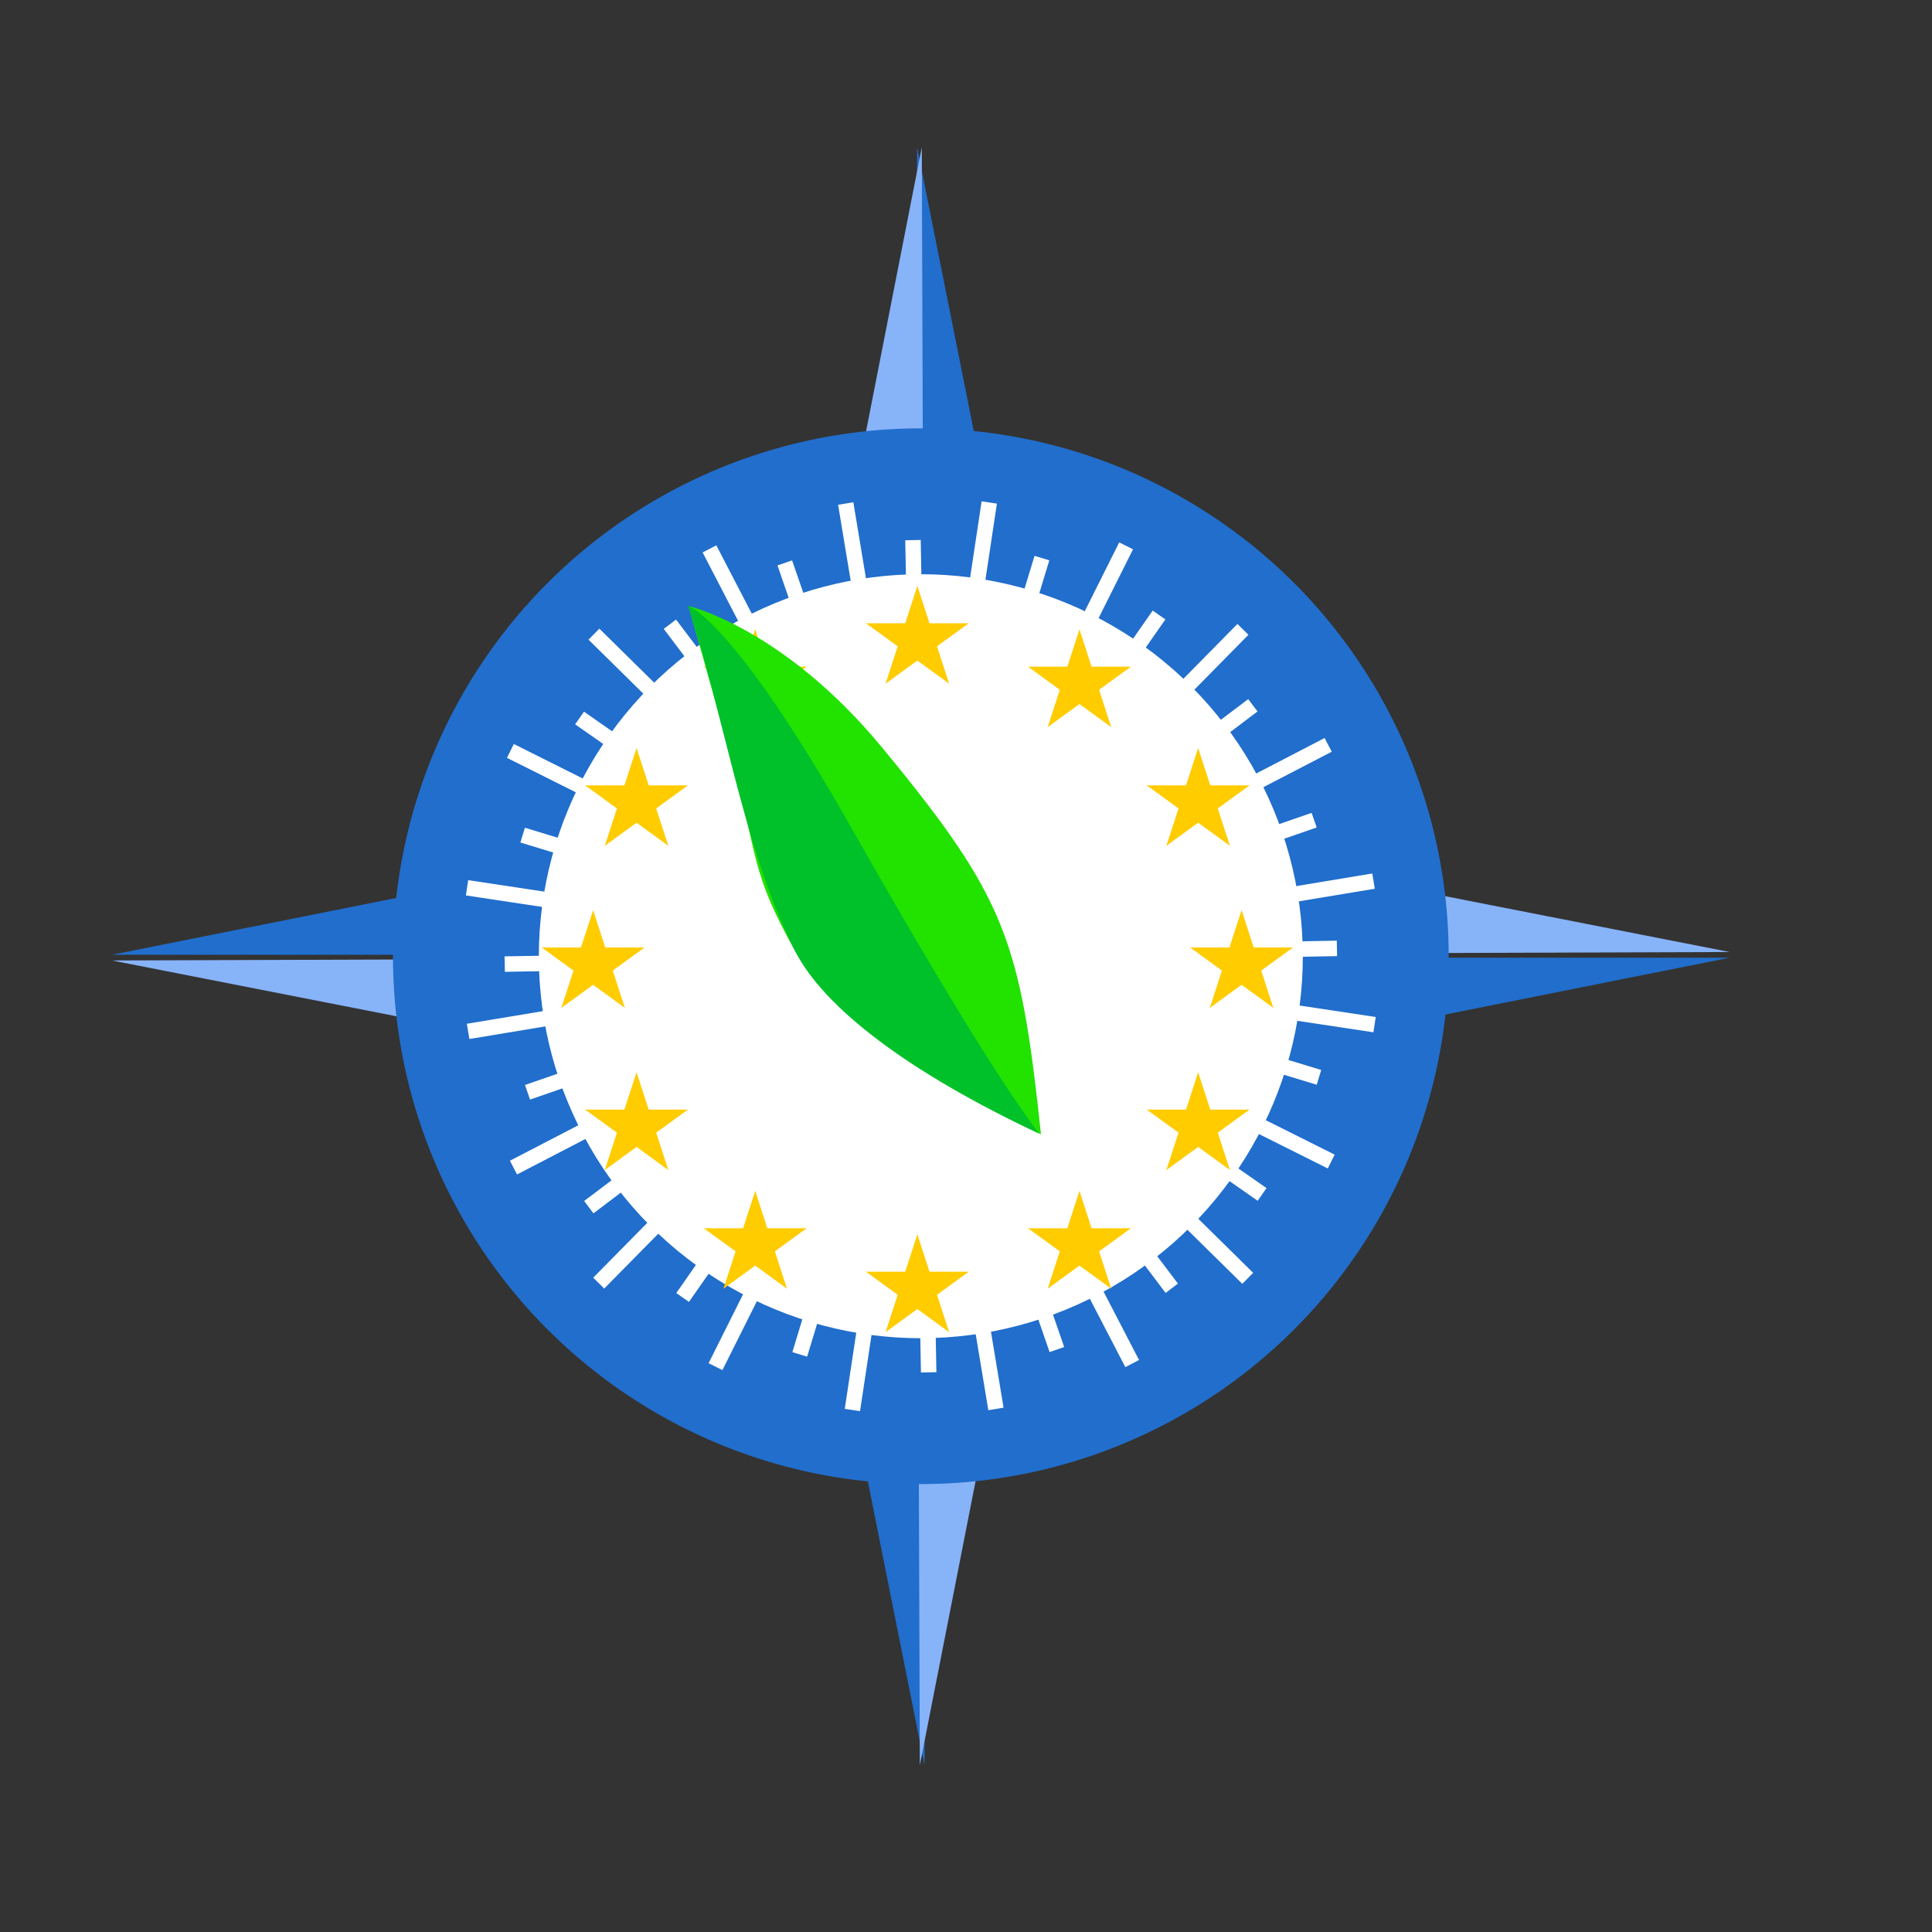 <?xml version="1.0" encoding="UTF-8"?><svg id="Layer_1" xmlns="http://www.w3.org/2000/svg" viewBox="0 0 500 500"><rect x="0" y="0" width="500" height="500" fill="#333333" stroke="none"/><defs><style>.cls-1,.cls-2{fill:#fff;}.cls-3{fill:#00c129;}.cls-2{stroke:#fff;stroke-miterlimit:10;stroke-width:4px;}.cls-4{fill:#216ecc;}.cls-5{fill:#87b3f9;}.cls-6{fill:#22e200;}.cls-7{fill:#fc0;}</style></defs><g><polygon class="cls-4" points="237.34 38.1 237.34 247.47 320.65 165.1 265.73 180.21 237.34 38.1"/><polygon class="cls-4" points="28.98 247.09 238.34 247.09 155.97 163.78 171.08 218.7 28.98 247.09"/><polygon class="cls-4" points="239.28 456.84 239.28 247.47 155.97 329.85 210.89 314.74 239.28 456.84"/><polygon class="cls-4" points="447.64 247.85 238.27 247.85 320.65 331.16 305.54 276.24 447.64 247.85"/></g><g><polygon class="cls-5" points="238.05 456.84 237.34 247.48 320.93 329.57 265.96 314.64 238.05 456.84"/><polygon class="cls-5" points="28.98 248.57 238.35 247.85 156.26 331.44 171.18 276.47 28.98 248.57"/><polygon class="cls-5" points="238.56 38.1 239.28 247.47 155.69 165.38 210.66 180.3 238.56 38.1"/><polygon class="cls-5" points="447.64 246.38 238.27 247.09 320.36 163.5 305.44 218.47 447.64 246.38"/></g><g><circle class="cls-4" cx="238.31" cy="247.47" r="136.61"/><circle class="cls-1" cx="238.31" cy="247.47" r="98.86"/><g><line class="cls-2" x1="240.34" y1="355.16" x2="236.28" y2="139.78"/><line class="cls-2" x1="273.52" y1="349.26" x2="203.1" y2="145.68"/><line class="cls-2" x1="303.25" y1="333.4" x2="173.37" y2="161.55"/><line class="cls-2" x1="326.63" y1="309.12" x2="149.99" y2="185.82"/><line class="cls-2" x1="341.35" y1="278.82" x2="135.26" y2="216.13"/><line class="cls-2" x1="346" y1="245.44" x2="130.62" y2="249.51"/><line class="cls-2" x1="340.1" y1="212.26" x2="136.52" y2="282.68"/><line class="cls-2" x1="324.24" y1="182.53" x2="152.38" y2="312.41"/><line class="cls-2" x1="299.96" y1="159.16" x2="176.66" y2="335.79"/><line class="cls-2" x1="269.65" y1="144.43" x2="206.97" y2="350.52"/></g><g><line class="cls-2" x1="220.6" y1="364.91" x2="256.02" y2="130.04"/><line class="cls-2" x1="257.75" y1="364.63" x2="218.87" y2="130.31"/><line class="cls-2" x1="293.01" y1="352.89" x2="183.61" y2="142.05"/><line class="cls-2" x1="322.91" y1="330.83" x2="153.71" y2="164.12"/><line class="cls-2" x1="344.52" y1="300.61" x2="132.09" y2="194.34"/><line class="cls-2" x1="355.74" y1="265.18" x2="120.87" y2="229.76"/><line class="cls-2" x1="355.47" y1="228.03" x2="121.15" y2="266.92"/><line class="cls-2" x1="343.73" y1="192.77" x2="132.89" y2="302.17"/><line class="cls-2" x1="321.67" y1="162.88" x2="154.95" y2="332.07"/><line class="cls-2" x1="291.44" y1="141.26" x2="185.17" y2="353.69"/></g></g><g><polygon class="cls-1" points="245.22 247.76 239.83 160.21 235.74 247.83 148.19 253.22 235.81 257.31 241.2 344.86 245.29 257.24 332.84 251.85 245.22 247.76"/><polygon class="cls-1" points="243.51 246.54 211.34 164.94 234.53 249.54 152.92 281.71 237.52 258.53 269.69 340.13 246.51 255.53 328.11 223.36 243.51 246.54"/><polygon class="cls-1" points="241.51 245.91 185.7 178.24 233.89 251.54 166.22 307.35 239.52 259.16 295.33 326.83 247.14 253.53 314.81 197.72 241.51 245.91"/><polygon class="cls-1" points="239.42 245.93 165.42 198.82 233.91 253.63 186.8 327.63 241.61 259.14 315.61 306.25 247.12 251.44 294.23 177.44 239.42 245.93"/><polygon class="cls-1" points="237.43 246.59 152.5 224.65 234.57 255.62 212.63 340.55 243.6 258.48 328.53 280.42 246.46 249.45 268.4 164.52 237.43 246.59"/></g><g id="g22"><g id="use24"><g id="s"><g id="c"><path id="t" class="cls-7" d="m237.41,151.64l-4.32,13.3,6.65,2.16-2.33-15.46Z"/><g id="use11"><path id="t-2" class="cls-7" d="m237.41,151.64l4.32,13.3-6.65,2.16,2.33-15.46Z"/></g></g><g id="a"><g id="use14"><g id="c-2"><path id="t-3" class="cls-7" d="m250.71,161.3h-13.98v6.99l13.98-6.99Z"/><g id="use11-2"><path id="t-4" class="cls-7" d="m250.71,161.3l-11.31,8.22-4.11-5.66,15.42-2.56Z"/></g></g></g><g id="use16"><g id="c-3"><path id="t-5" class="cls-7" d="m245.63,176.93l-4.32-13.3-6.65,2.16,10.97,11.14Z"/><g id="use11-3"><path id="t-6" class="cls-7" d="m245.63,176.93l-11.31-8.22,4.11-5.66,7.2,13.88Z"/></g></g></g></g><g id="use18"><g id="a-2"><g id="use14-2"><g id="c-4"><path id="t-7" class="cls-7" d="m224.11,161.3h13.98v6.99l-13.98-6.99Z"/><g id="use11-4"><path id="t-8" class="cls-7" d="m224.11,161.3l11.31,8.22,4.11-5.66-15.42-2.56Z"/></g></g></g><g id="use16-2"><g id="c-5"><path id="t-9" class="cls-7" d="m229.19,176.93l4.32-13.3,6.65,2.16-10.97,11.14Z"/><g id="use11-5"><path id="t-10" class="cls-7" d="m229.19,176.93l11.31-8.22-4.11-5.66-7.2,13.88Z"/></g></g></g></g></g></g></g><g id="use26"><g id="s-2"><g id="c-6"><path id="t-11" class="cls-7" d="m237.41,319.45l-4.32,13.3,6.65,2.16-2.33-15.46Z"/><g id="use11-6"><path id="t-12" class="cls-7" d="m237.41,319.45l4.32,13.3-6.65,2.16,2.33-15.46Z"/></g></g><g id="a-3"><g id="use14-3"><g id="c-7"><path id="t-13" class="cls-7" d="m250.71,329.12h-13.98v6.99l13.98-6.99Z"/><g id="use11-7"><path id="t-14" class="cls-7" d="m250.71,329.12l-11.31,8.22-4.11-5.66,15.42-2.56Z"/></g></g></g><g id="use16-3"><g id="c-8"><path id="t-15" class="cls-7" d="m245.63,344.75l-4.32-13.3-6.65,2.16,10.97,11.14Z"/><g id="use11-8"><path id="t-16" class="cls-7" d="m245.63,344.75l-11.31-8.22,4.11-5.66,7.2,13.88Z"/></g></g></g></g><g id="use18-2"><g id="a-4"><g id="use14-4"><g id="c-9"><path id="t-17" class="cls-7" d="m224.11,329.12h13.98v6.99l-13.98-6.99Z"/><g id="use11-9"><path id="t-18" class="cls-7" d="m224.11,329.12l11.31,8.22,4.11-5.66-15.42-2.56Z"/></g></g></g><g id="use16-4"><g id="c-10"><path id="t-19" class="cls-7" d="m229.19,344.75l4.32-13.3,6.65,2.16-10.97,11.14Z"/><g id="use11-10"><path id="t-20" class="cls-7" d="m229.19,344.75l11.31-8.22-4.11-5.66-7.2,13.88Z"/></g></g></g></g></g></g></g><g id="l"><g id="use29"><g id="s-3"><g id="c-11"><path id="t-21" class="cls-7" d="m153.5,235.54l-4.32,13.3,6.65,2.16-2.33-15.46Z"/><g id="use11-11"><path id="t-22" class="cls-7" d="m153.5,235.54l4.32,13.3-6.65,2.16,2.33-15.46Z"/></g></g><g id="a-5"><g id="use14-5"><g id="c-12"><path id="t-23" class="cls-7" d="m166.8,245.21h-13.98v6.99l13.98-6.99Z"/><g id="use11-12"><path id="t-24" class="cls-7" d="m166.8,245.21l-11.31,8.22-4.11-5.66,15.42-2.56Z"/></g></g></g><g id="use16-5"><g id="c-13"><path id="t-25" class="cls-7" d="m161.72,260.84l-4.32-13.3-6.65,2.16,10.97,11.14Z"/><g id="use11-13"><path id="t-26" class="cls-7" d="m161.72,260.84l-11.31-8.22,4.11-5.66,7.2,13.88Z"/></g></g></g></g><g id="use18-3"><g id="a-6"><g id="use14-6"><g id="c-14"><path id="t-27" class="cls-7" d="m140.2,245.21h13.98v6.99l-13.98-6.99Z"/><g id="use11-14"><path id="t-28" class="cls-7" d="m140.2,245.21l11.31,8.22,4.11-5.66-15.42-2.56Z"/></g></g></g><g id="use16-6"><g id="c-15"><path id="t-29" class="cls-7" d="m145.28,260.84l4.32-13.3,6.65,2.16-10.97,11.14Z"/><g id="use11-15"><path id="t-30" class="cls-7" d="m145.28,260.84l11.31-8.22-4.11-5.66-7.2,13.88Z"/></g></g></g></g></g></g></g><g id="use31"><g id="s-4"><g id="c-16"><path id="t-31" class="cls-7" d="m187.23,188.18l11.31-8.22-4.11-5.66-7.2,13.88Z"/><g id="use11-16"><path id="t-32" class="cls-7" d="m187.23,188.18l4.32-13.3,6.65,2.16-10.97,11.14Z"/></g></g><g id="a-7"><g id="use14-7"><g id="c-17"><path id="t-33" class="cls-7" d="m182.15,172.54l11.31,8.22,4.11-5.66-15.42-2.56Z"/><g id="use11-17"><path id="t-34" class="cls-7" d="m182.15,172.54h13.98s0,6.99,0,6.99l-13.98-6.99Z"/></g></g></g><g id="use16-7"><g id="c-18"><path id="t-35" class="cls-7" d="m195.45,162.88l-4.32,13.3,6.65,2.16-2.33-15.46Z"/><g id="use11-18"><path id="t-36" class="cls-7" d="m195.45,162.88l4.32,13.3-6.65,2.16,2.33-15.46Z"/></g></g></g></g><g id="use18-4"><g id="a-8"><g id="use14-8"><g id="c-19"><path id="t-37" class="cls-7" d="m203.67,188.18l-11.31-8.22,4.11-5.66,7.2,13.88Z"/><g id="use11-19"><path id="t-38" class="cls-7" d="m203.67,188.18l-4.32-13.3-6.65,2.16,10.97,11.14Z"/></g></g></g><g id="use16-8"><g id="c-20"><path id="t-39" class="cls-7" d="m208.75,172.54l-11.31,8.22-4.11-5.66,15.42-2.56Z"/><g id="use11-20"><path id="t-40" class="cls-7" d="m208.75,172.54h-13.98v6.99s13.98-6.99,13.98-6.99Z"/></g></g></g></g></g></g></g><g id="use33"><g id="s-5"><g id="c-21"><path id="t-41" class="cls-7" d="m172.96,218.89l-4.32-13.3-6.65,2.16,10.97,11.14Z"/><g id="use11-21"><path id="t-42" class="cls-7" d="m172.96,218.89l-11.31-8.22,4.11-5.66,7.2,13.88Z"/></g></g><g id="a-9"><g id="use14-9"><g id="c-22"><path id="t-43" class="cls-7" d="m156.52,218.89l11.31-8.22-4.11-5.66-7.2,13.88Z"/><g id="use11-22"><path id="t-44" class="cls-7" d="m156.52,218.89l4.32-13.3,6.65,2.16-10.97,11.14Z"/></g></g></g><g id="use16-9"><g id="c-23"><path id="t-45" class="cls-7" d="m151.44,203.25l11.31,8.22,4.11-5.66-15.42-2.56Z"/><g id="use11-23"><path id="t-46" class="cls-7" d="m151.44,203.25h13.98v6.99s-13.98-6.99-13.98-6.99Z"/></g></g></g></g><g id="use18-5"><g id="a-10"><g id="use14-10"><g id="c-24"><path id="t-47" class="cls-7" d="m178.04,203.25l-11.31,8.22-4.11-5.66,15.42-2.56Z"/><g id="use11-24"><path id="t-48" class="cls-7" d="m178.04,203.25h-13.98s0,6.99,0,6.99l13.98-6.99Z"/></g></g></g><g id="use16-10"><g id="c-25"><path id="t-49" class="cls-7" d="m164.74,193.59l4.32,13.3-6.65,2.16,2.33-15.46Z"/><g id="use11-25"><path id="t-50" class="cls-7" d="m164.74,193.59l-4.32,13.3,6.65,2.16-2.33-15.46Z"/></g></g></g></g></g></g></g><g id="use35"><g id="s-6"><g id="c-26"><path id="t-51" class="cls-7" d="m178.04,287.16h-13.98v6.99l13.98-6.99Z"/><g id="use11-26"><path id="t-52" class="cls-7" d="m178.04,287.16l-11.31,8.22-4.11-5.66,15.42-2.56Z"/></g></g><g id="a-11"><g id="use14-11"><g id="c-27"><path id="t-53" class="cls-7" d="m172.96,302.8l-4.32-13.3-6.65,2.16,10.97,11.14Z"/><g id="use11-27"><path id="t-54" class="cls-7" d="m172.96,302.8l-11.31-8.22,4.11-5.66,7.2,13.88Z"/></g></g></g><g id="use16-11"><g id="c-28"><path id="t-55" class="cls-7" d="m156.52,302.8l11.31-8.22-4.11-5.66-7.2,13.88Z"/><g id="use11-28"><path id="t-56" class="cls-7" d="m156.52,302.8l4.32-13.3,6.65,2.16-10.97,11.14Z"/></g></g></g></g><g id="use18-6"><g id="a-12"><g id="use14-12"><g id="c-29"><path id="t-57" class="cls-7" d="m164.74,277.5l4.32,13.3-6.65,2.16,2.33-15.46Z"/><g id="use11-29"><path id="t-58" class="cls-7" d="m164.74,277.5l-4.32,13.3,6.65,2.16-2.33-15.46Z"/></g></g></g><g id="use16-12"><g id="c-30"><path id="t-59" class="cls-7" d="m151.44,287.16h13.98s0,6.99,0,6.99l-13.98-6.99Z"/><g id="use11-30"><path id="t-60" class="cls-7" d="m151.44,287.16l11.31,8.22,4.11-5.66-15.42-2.56Z"/></g></g></g></g></g></g></g><g id="use37"><g id="s-7"><g id="c-31"><path id="t-61" class="cls-7" d="m208.75,317.88h-13.98v6.99l13.98-6.99Z"/><g id="use11-31"><path id="t-62" class="cls-7" d="m208.75,317.88l-11.31,8.22-4.11-5.66,15.42-2.56Z"/></g></g><g id="a-13"><g id="use14-13"><g id="c-32"><path id="t-63" class="cls-7" d="m203.67,333.51l-4.32-13.3-6.65,2.16,10.97,11.14Z"/><g id="use11-32"><path id="t-64" class="cls-7" d="m203.67,333.51l-11.31-8.22,4.11-5.66,7.2,13.88Z"/></g></g></g><g id="use16-13"><g id="c-33"><path id="t-65" class="cls-7" d="m187.23,333.51l11.31-8.22-4.11-5.66-7.2,13.88Z"/><g id="use11-33"><path id="t-66" class="cls-7" d="m187.23,333.51l4.32-13.3,6.65,2.16-10.97,11.14Z"/></g></g></g></g><g id="use18-7"><g id="a-14"><g id="use14-14"><g id="c-34"><path id="t-67" class="cls-7" d="m195.45,308.21l4.32,13.3-6.65,2.16,2.33-15.46Z"/><g id="use11-34"><path id="t-68" class="cls-7" d="m195.45,308.21l-4.32,13.3,6.65,2.16-2.33-15.46Z"/></g></g></g><g id="use16-14"><g id="c-35"><path id="t-69" class="cls-7" d="m182.15,317.88h13.98s0,6.99,0,6.99l-13.98-6.99Z"/><g id="use11-35"><path id="t-70" class="cls-7" d="m182.15,317.88l11.31,8.22,4.11-5.66-15.42-2.56Z"/></g></g></g></g></g></g></g></g><g id="use39"><g id="l-2"><g id="use29-2"><g id="s-8"><g id="c-36"><path id="t-71" class="cls-7" d="m321.32,235.54l4.32,13.3-6.65,2.16,2.33-15.46Z"/><g id="use11-36"><path id="t-72" class="cls-7" d="m321.32,235.54l-4.32,13.3,6.65,2.16-2.33-15.46Z"/></g></g><g id="a-15"><g id="use14-15"><g id="c-37"><path id="t-73" class="cls-7" d="m308.02,245.21h13.98v6.99l-13.98-6.99Z"/><g id="use11-37"><path id="t-74" class="cls-7" d="m308.02,245.21l11.31,8.22,4.11-5.66-15.42-2.56Z"/></g></g></g><g id="use16-15"><g id="c-38"><path id="t-75" class="cls-7" d="m313.1,260.84l4.32-13.3,6.65,2.16-10.97,11.14Z"/><g id="use11-38"><path id="t-76" class="cls-7" d="m313.1,260.84l11.31-8.22-4.11-5.66-7.2,13.88Z"/></g></g></g></g><g id="use18-8"><g id="a-16"><g id="use14-16"><g id="c-39"><path id="t-77" class="cls-7" d="m334.62,245.21h-13.98v6.99l13.98-6.99Z"/><g id="use11-39"><path id="t-78" class="cls-7" d="m334.62,245.21l-11.31,8.22-4.11-5.66,15.42-2.56Z"/></g></g></g><g id="use16-16"><g id="c-40"><path id="t-79" class="cls-7" d="m329.54,260.84l-4.32-13.3-6.65,2.16,10.97,11.14Z"/><g id="use11-40"><path id="t-80" class="cls-7" d="m329.54,260.84l-11.31-8.22,4.11-5.66,7.2,13.88Z"/></g></g></g></g></g></g></g><g id="use31-2"><g id="s-9"><g id="c-41"><path id="t-81" class="cls-7" d="m287.58,188.18l-11.31-8.22,4.11-5.66,7.2,13.88Z"/><g id="use11-41"><path id="t-82" class="cls-7" d="m287.58,188.18l-4.32-13.3-6.65,2.16,10.97,11.14Z"/></g></g><g id="a-17"><g id="use14-17"><g id="c-42"><path id="t-83" class="cls-7" d="m292.66,172.54l-11.31,8.22-4.11-5.66,15.42-2.56Z"/><g id="use11-42"><path id="t-84" class="cls-7" d="m292.66,172.54h-13.98s0,6.99,0,6.99l13.98-6.99Z"/></g></g></g><g id="use16-17"><g id="c-43"><path id="t-85" class="cls-7" d="m279.36,162.88l4.32,13.3-6.65,2.16,2.33-15.46Z"/><g id="use11-43"><path id="t-86" class="cls-7" d="m279.36,162.88l-4.32,13.3,6.65,2.16-2.33-15.46Z"/></g></g></g></g><g id="use18-9"><g id="a-18"><g id="use14-18"><g id="c-44"><path id="t-87" class="cls-7" d="m271.14,188.18l11.31-8.22-4.11-5.66-7.2,13.88Z"/><g id="use11-44"><path id="t-88" class="cls-7" d="m271.14,188.18l4.32-13.3,6.65,2.16-10.97,11.14Z"/></g></g></g><g id="use16-18"><g id="c-45"><path id="t-89" class="cls-7" d="m266.06,172.54l11.31,8.22,4.11-5.66-15.42-2.56Z"/><g id="use11-45"><path id="t-90" class="cls-7" d="m266.06,172.54h13.98v6.99s-13.98-6.99-13.98-6.99Z"/></g></g></g></g></g></g></g><g id="use33-2"><g id="s-10"><g id="c-46"><path id="t-91" class="cls-7" d="m301.86,218.89l4.32-13.3,6.65,2.16-10.97,11.14Z"/><g id="use11-46"><path id="t-92" class="cls-7" d="m301.86,218.89l11.31-8.22-4.11-5.66-7.2,13.88Z"/></g></g><g id="a-19"><g id="use14-19"><g id="c-47"><path id="t-93" class="cls-7" d="m318.3,218.89l-11.31-8.22,4.11-5.66,7.2,13.88Z"/><g id="use11-47"><path id="t-94" class="cls-7" d="m318.3,218.89l-4.32-13.3-6.65,2.16,10.97,11.14Z"/></g></g></g><g id="use16-19"><g id="c-48"><path id="t-95" class="cls-7" d="m323.38,203.25l-11.31,8.22-4.11-5.66,15.42-2.56Z"/><g id="use11-48"><path id="t-96" class="cls-7" d="m323.38,203.25h-13.98v6.99s13.98-6.99,13.98-6.99Z"/></g></g></g></g><g id="use18-10"><g id="a-20"><g id="use14-20"><g id="c-49"><path id="t-97" class="cls-7" d="m296.78,203.25l11.31,8.22,4.11-5.66-15.42-2.56Z"/><g id="use11-49"><path id="t-98" class="cls-7" d="m296.78,203.25h13.98s0,6.99,0,6.99l-13.98-6.99Z"/></g></g></g><g id="use16-20"><g id="c-50"><path id="t-99" class="cls-7" d="m310.08,193.59l-4.32,13.3,6.65,2.16-2.33-15.46Z"/><g id="use11-50"><path id="t-100" class="cls-7" d="m310.08,193.59l4.32,13.3-6.65,2.16,2.33-15.46Z"/></g></g></g></g></g></g></g><g id="use35-2"><g id="s-11"><g id="c-51"><path id="t-101" class="cls-7" d="m296.78,287.16h13.98v6.99l-13.98-6.99Z"/><g id="use11-51"><path id="t-102" class="cls-7" d="m296.78,287.16l11.31,8.22,4.11-5.66-15.42-2.56Z"/></g></g><g id="a-21"><g id="use14-21"><g id="c-52"><path id="t-103" class="cls-7" d="m301.86,302.8l4.32-13.3,6.65,2.16-10.97,11.14Z"/><g id="use11-52"><path id="t-104" class="cls-7" d="m301.86,302.8l11.31-8.22-4.11-5.66-7.2,13.88Z"/></g></g></g><g id="use16-21"><g id="c-53"><path id="t-105" class="cls-7" d="m318.3,302.8l-11.31-8.22,4.11-5.66,7.2,13.88Z"/><g id="use11-53"><path id="t-106" class="cls-7" d="m318.3,302.8l-4.32-13.3-6.65,2.16,10.97,11.14Z"/></g></g></g></g><g id="use18-11"><g id="a-22"><g id="use14-22"><g id="c-54"><path id="t-107" class="cls-7" d="m310.08,277.5l-4.32,13.3,6.65,2.16-2.33-15.46Z"/><g id="use11-54"><path id="t-108" class="cls-7" d="m310.08,277.5l4.32,13.3-6.65,2.16,2.33-15.46Z"/></g></g></g><g id="use16-22"><g id="c-55"><path id="t-109" class="cls-7" d="m323.38,287.16h-13.98s0,6.99,0,6.99l13.98-6.99Z"/><g id="use11-55"><path id="t-110" class="cls-7" d="m323.38,287.16l-11.31,8.22-4.11-5.66,15.42-2.56Z"/></g></g></g></g></g></g></g><g id="use37-2"><g id="s-12"><g id="c-56"><path id="t-111" class="cls-7" d="m266.06,317.88h13.98v6.99l-13.98-6.99Z"/><g id="use11-56"><path id="t-112" class="cls-7" d="m266.06,317.88l11.31,8.22,4.11-5.66-15.42-2.56Z"/></g></g><g id="a-23"><g id="use14-23"><g id="c-57"><path id="t-113" class="cls-7" d="m271.14,333.51l4.32-13.3,6.65,2.16-10.97,11.14Z"/><g id="use11-57"><path id="t-114" class="cls-7" d="m271.14,333.51l11.31-8.22-4.11-5.66-7.2,13.88Z"/></g></g></g><g id="use16-23"><g id="c-58"><path id="t-115" class="cls-7" d="m287.58,333.51l-11.31-8.22,4.11-5.66,7.2,13.88Z"/><g id="use11-58"><path id="t-116" class="cls-7" d="m287.58,333.51l-4.32-13.3-6.65,2.16,10.97,11.14Z"/></g></g></g></g><g id="use18-12"><g id="a-24"><g id="use14-24"><g id="c-59"><path id="t-117" class="cls-7" d="m279.36,308.21l-4.32,13.3,6.65,2.16-2.33-15.46Z"/><g id="use11-59"><path id="t-118" class="cls-7" d="m279.36,308.21l4.32,13.3-6.65,2.16,2.33-15.46Z"/></g></g></g><g id="use16-24"><g id="c-60"><path id="t-119" class="cls-7" d="m292.66,317.88h-13.98s0,6.99,0,6.99l13.98-6.99Z"/><g id="use11-60"><path id="t-120" class="cls-7" d="m292.66,317.88l-11.31,8.22-4.11-5.66,15.42-2.56Z"/></g></g></g></g></g></g></g></g></g></g><g><path class="cls-6" d="m178.16,156.83s3.8,13.27,11.07,39.46c7.26,26.18,4.83,28.89,16.61,49.96,6.13,10.96,32.8,32.67,63.56,47.29-5.35-50.13-8.95-61.12-41.15-100.12-25.53-30.91-50.09-36.59-50.09-36.59Z"/><path class="cls-3" d="m220.06,213.76c-30.37-53.5-41.9-56.92-41.9-56.92,0,0,2.33,7.64,3.66,12.37,7.35,26.16,12.66,54.97,24.02,77.06,7.47,14.54,29.12,31.17,63.06,47.11-8.03-10.59-22.54-33.26-48.84-79.6Z"/></g></svg>